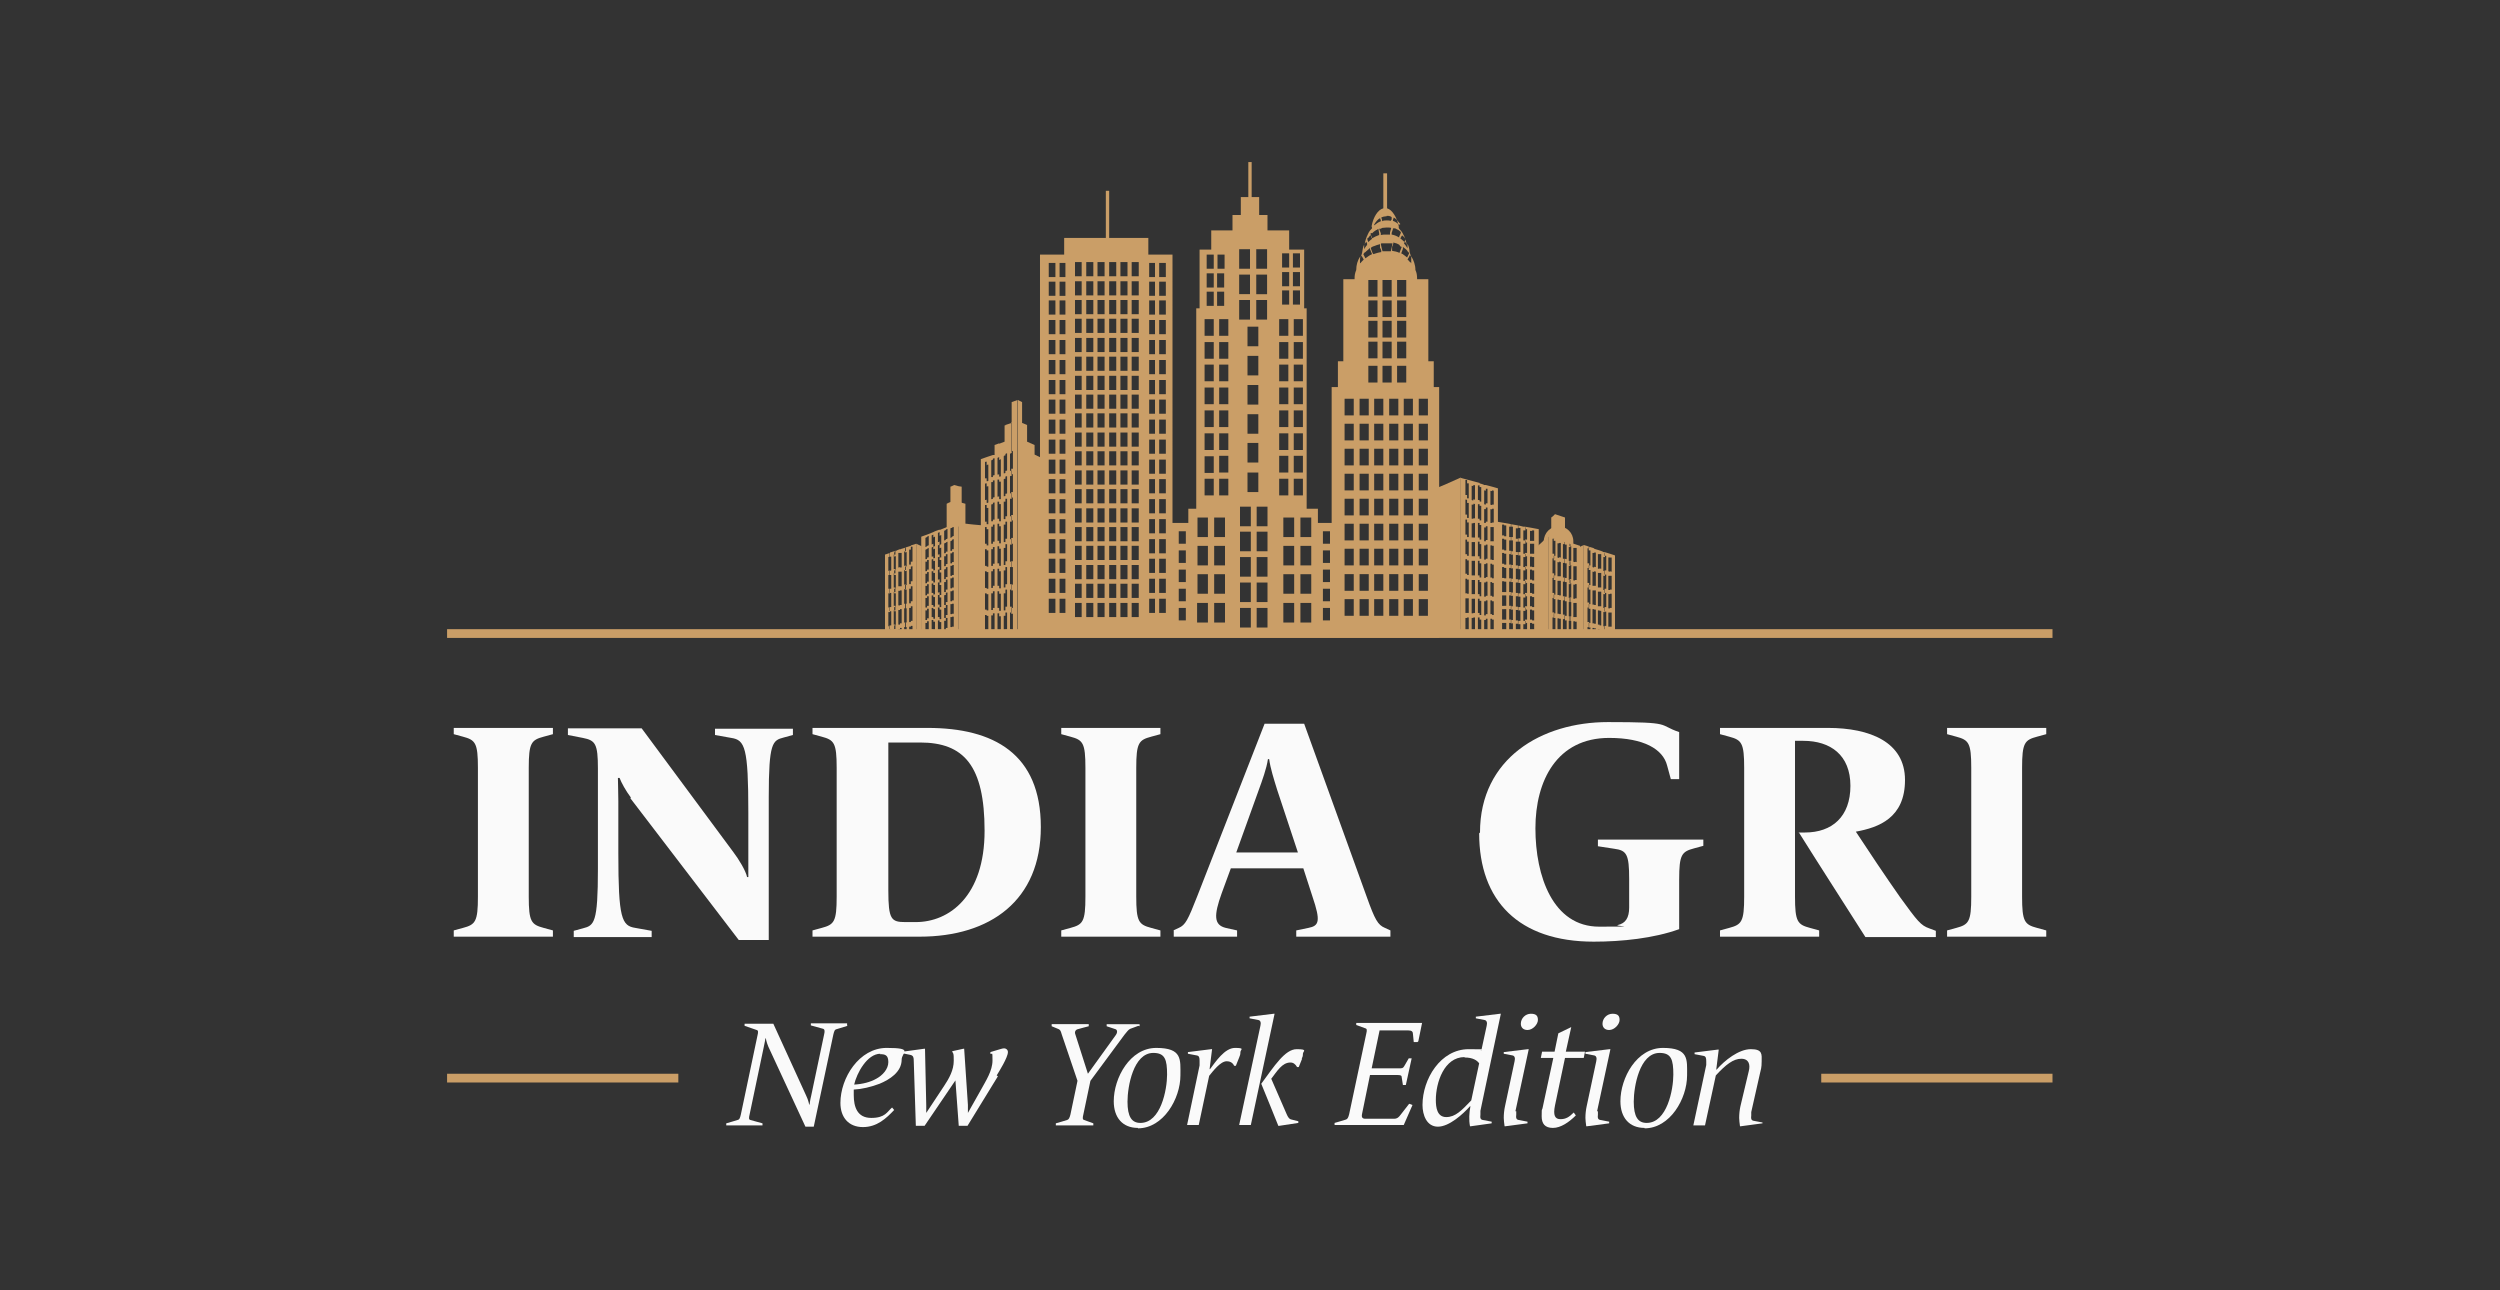 <?xml version="1.0" encoding="UTF-8"?>
<svg id="Camada_2" data-name="Camada 2" xmlns="http://www.w3.org/2000/svg" version="1.1" viewBox="0 0 600 309.7">
  <rect x="0" y="0" width="600" height="309.7" fill="#333333" stroke="none"/>
  <defs>
    <style>
      .cls-1 {
        fill-rule: evenodd;
      }

      .cls-1, .cls-2, .cls-3 {
        stroke-width: 0px;
      }

      .cls-1, .cls-3 {
        fill: #ca9e67;
      }

      .cls-2 {
        fill: #fafafa;
      }
    </style>
  </defs>
  <g>
    <path class="cls-2" d="M108.9,223.3l2.2-.6c3-.8,3.6-1.5,3.6-7.5v-30.9c0-6-.6-6.7-3.6-7.5l-2.2-.6v-1.5h23.8v1.5l-2.2.6c-3,.8-3.6,1.5-3.6,7.5v30.9c0,6,.6,6.7,3.6,7.5l2.2.6v1.5h-23.8v-1.5Z"/>
    <path class="cls-2" d="M151.4,191.4c-1.2-1.6-2.3-3.6-2.7-4.7h-.4c0,1,.1,3.6.1,5.6v12.5c0,15.6.8,17.4,4.1,17.9l3.9.7v1.5h-18.7v-1.5l2.2-.6c2.7-.7,3.6-1.2,3.6-14.3v-24c0-6-.6-6.8-3.6-7.4l-3.6-.7v-1.6h17.7l22,29.7c1.3,1.7,3,4.5,3.3,6h.3c0-1.3,0-4.6,0-6.4v-9.1c0-15.6-.8-17.4-4.1-17.9l-3.9-.7v-1.5h18.7v1.5l-2.2.6c-2.7.7-3.6,1.2-3.6,14.3v34.3h-7.2l-26-34Z"/>
    <path class="cls-2" d="M195,223.3l2.2-.6c3-.8,3.6-1.5,3.6-7.5v-30.9c0-6-.6-6.7-3.6-7.5l-2.2-.6v-1.5h27.6c15.9,0,27.2,6.2,27.2,23.8s-12.1,26.3-29.1,26.3h-25.7v-1.5ZM219.8,221.3c8,0,16.5-6.2,16.5-21.9s-5-21.2-15.5-21.2h-7.6v35.5c0,7,.7,7.6,4.1,7.6h2.6Z"/>
    <path class="cls-2" d="M254.7,223.3l2.2-.6c3-.8,3.6-1.5,3.6-7.5v-30.9c0-6-.6-6.7-3.6-7.5l-2.2-.6v-1.5h23.8v1.5l-2.2.6c-3,.8-3.6,1.5-3.6,7.5v30.9c0,6,.6,6.7,3.6,7.5l2.2.6v1.5h-23.8v-1.5Z"/>
    <path class="cls-2" d="M281.6,223.3l1.3-.6c1.6-.7,2.2-1.9,4.4-7.5l16.2-41.5h9.5l15,41.5c2,5.6,2.7,6.8,4.4,7.5l1.3.6v1.5h-22.6v-1.5l2.9-.6c2.6-.5,3-1.6,1-7.5l-2.2-6.8h-17.4l-2.2,6c-1.9,5.3-1.9,7.6,1,8.3l2.7.6v1.5h-15.2v-1.5ZM311.5,204.6l-5-15.1c-.8-2.6-1.6-5.1-1.9-7.3h-.3c-.3,2.2-1.4,5.2-2.2,7.4l-5.4,15h14.8Z"/>
    <path class="cls-2" d="M355.2,199.8c0-17.8,14.8-26.5,30.7-26.5s11.8.6,17.1,2.4v11.3h-2l-.9-3.3c-1-3.9-5.6-6.6-13.9-6.6-12.5,0-17.7,10.2-17.7,21.7s4.2,23.6,15.3,23.6,3.2-.1,4.5-.4c1.8-.4,2.7-1.7,2.7-4.2v-6.8c0-6-.6-6.9-3.6-7.3l-3.9-.6v-1.6h25.3v1.5l-2.2.6c-3,.8-3.6,1.5-3.6,7.5v11.9c-6.1,2.2-13.8,3-20.5,3-18,0-27.5-9.8-27.5-26Z"/>
    <path class="cls-2" d="M431.6,199.8h1.6c6.5,0,10.9-3.8,10.9-11.2s-4.8-10.8-11.3-10.8h-2v37.4c0,6,.6,6.7,3.6,7.5l2.2.6v1.5h-23.8v-1.5l2.2-.6c3-.8,3.6-1.5,3.6-7.5v-30.9c0-6-.6-6.7-3.6-7.5l-2.2-.6v-1.5h25.9c10.1,0,18.5,3.4,18.5,12.5s-6.3,11.4-11.8,12.4c2.4,3.7,7.5,11.3,10.6,15.7,4.2,5.8,5,6.8,7,7.5l1.6.6v1.5h-16.9c-4-6.3-11.9-18.6-15.9-25Z"/>
    <path class="cls-2" d="M467.3,223.3l2.2-.6c3-.8,3.6-1.5,3.6-7.5v-30.9c0-6-.6-6.7-3.6-7.5l-2.2-.6v-1.5h23.8v1.5l-2.2.6c-3,.8-3.6,1.5-3.6,7.5v30.9c0,6,.6,6.7,3.6,7.5l2.2.6v1.5h-23.8v-1.5Z"/>
  </g>
  <g>
    <path class="cls-2" d="M203.4,246.2l-2.6.8c-.5.1-.6.5-.8,1.3l-4.7,22.1h-2l-8.9-19.2c-.5-1.2-.6-2-.6-2h-.1s-.2,1.3-.4,2.1l-3.4,16.2c-.2.8-.2,1.2.2,1.3l2.9.8v.5h-8.7v-.5c.1,0,2.7-.8,2.7-.8.5-.1.6-.5.8-1.3l4-19c.2-.8.2-1.2-.2-1.3l-2.9-1v-.5h6.9l7.9,17.3c.5,1,.7,2.1.7,2.1h.1s.1-1,.4-2.2l3.1-14.7c.2-.8.1-1.2-.3-1.3l-2.9-.8v-.5h8.7v.5Z"/>
    <path class="cls-2" d="M211.1,260.1c-2.1.8-4.3,1.3-6.2,1.4,0,.4,0,.9,0,1.3,0,2.8.8,5.5,4.2,5.5s3.8-1.5,5-2.5l.5.6c-1.9,2-4.1,4.1-7.5,4.1s-5.4-2.3-5.4-5.8c0-6,4.5-13.2,11.1-13.2s3.6,1.1,3.6,2.8c0,3-2.9,4.8-5.3,5.8ZM211.3,252.9c-3.2,0-5.7,4.7-6.3,7.4,2-.1,3.9-.6,5.3-1.4,1.5-.8,2.9-2.3,2.9-4s-.8-1.9-2-1.9Z"/>
    <path class="cls-2" d="M239.5,258.3l-7.3,11.9h-2.1l-.8-10.9-7.4,10.9h-2.1l-.5-15.6c0-.8-.1-1.2-.7-1.4l-1.9-.4v-.4c0,0,5.1-.7,5.1-.7h.2c0,.1.3,13.6.3,13.6,0,.6,0,1.5,0,1.8h0l4.3-6.5c1.2-1.8,2.3-3.8,2.3-6s-.1-1.5-.4-2.3l2.7-.6h.2c0,.1.9,13.5.9,13.5,0,.8,0,1.7,0,1.9h0l3.1-5.5c1.2-2.2,2.8-4.6,2.8-7.1s-.1-1.3-.5-1.6v-.4s2-.6,2-.6c.4-.1.9-.3,1.3-.3s.9.3.9.9c0,1.3-2.2,4.8-2.7,5.6Z"/>
    <path class="cls-2" d="M273.2,246.2l-1.9.7c-.5.2-.8.7-1.4,1.4l-8.2,11.1-1.7,8.1c-.2.8-.2,1.2.2,1.3l2.2.8v.5h-9v-.5c.1,0,2.7-.8,2.7-.8.4-.1.6-.5.8-1.3l1.7-8.1-3.8-11.2c-.2-.7-.3-1-.7-1.2l-1.7-.7v-.5h8.9v.5c-.1,0-2.6.7-2.6.7-.5.1-.9.6-.6,1.3l3,9.4,6.7-9.3c.5-.7.3-1.3-.1-1.4l-2.1-.7v-.5h7.9v.5Z"/>
    <path class="cls-2" d="M273.1,270.7c-3.7,0-5.8-2.5-5.8-6.4,0-5.6,3.9-12.8,10.2-12.8s5.8,2.8,5.8,6.6c0,5.6-4.1,12.7-10.2,12.7ZM276.8,252.7c-4.8,0-6.2,8.1-6.2,11.7s1,5.1,3.1,5.1c4.9,0,6.4-8,6.4-11.6s-.5-5.2-3.3-5.2Z"/>
    <path class="cls-2" d="M297.4,253.8l-.8,2h-.4c-.4-.9-1.2-1.1-1.8-1.1-1.5,0-3.3,2.4-4.2,3.5l-2.5,11.8h-2.8l3-14.3v-1.1c0-.8-.1-1.2-.7-1.3l-2.1-.4v-.4c0,0,5.6-.7,5.6-.7h.2c0,.1-.6,4.8-.6,4.8h.1c1.3-1.7,3.5-5.1,6-5.1s1.3.4,1.3,1-.1.8-.3,1.3Z"/>
    <path class="cls-2" d="M300.2,270h-2.8l5.1-23.8c.2-.8,0-1.3-.5-1.4l-2.1-.4v-.4c0,0,5.8-.7,5.8-.7h.2c0,.1-5.7,26.7-5.7,26.7ZM312.5,254.1l-.8,2h-.4c-.4-.7-.9-1.1-1.6-1.1-2,0-3.2,2.1-4.6,3.9l3.7,8.5c.3.7.6,1.2,1.2,1.3l1.6.4v.4c0,0-4.6.7-4.6.7h-.2c0-.1-4.1-10.1-4.1-10.1,3.1-4.2,5.7-8.3,8.5-8.3s1.5.5,1.5,1.1-.1.8-.3,1.2Z"/>
    <path class="cls-2" d="M340.2,250.1h-.9l-.2-2c0-.5-.3-.8-1.1-.8h-6.9l-1.9,9.1h6.5c.8,0,1,0,1.3-.5l1.1-1.9h.7l-1.4,6.4h-.7l-.3-1.9c0-.4-.3-.5-1.1-.5h-6.5l-1.9,9.3c-.2.9.1,1.2.8,1.2h6.9c.8,0,1.2-.5,1.5-.9l2.1-2.7.8.3-2.1,4.8h-16.6v-.5c.1,0,2.7-.8,2.7-.8.4-.1.6-.5.8-1.3l4.1-19.3c.2-.8.2-1.2-.2-1.3l-2.2-.8v-.5h15.8l-.9,4.4Z"/>
    <path class="cls-2" d="M355.3,266.7v.8c-.1.8,0,1.2.6,1.3l2.1.4v.4c0,0-5,.7-5,.7h-.2c-.3-1.5-.2-3.2.1-4.8h-.1c-1.7,1.9-5,4.9-7.7,4.9s-3.7-2.8-3.7-5.2c0-6.2,4.3-13.4,11.1-13.4s2.1.2,3,.4l1.3-6c.2-.8,0-1.3-.5-1.4l-2.1-.4v-.4c0,0,5.8-.7,5.8-.7h.2c0,.1-4.9,23.3-4.9,23.3ZM351.5,253.7c-4.9,0-6.9,6.1-6.9,10.3,0,1.8.3,4.1,2.5,4.1s3.7-1.6,6-4l1.9-8.9c-.5-.7-1.5-1.4-3.5-1.4Z"/>
    <path class="cls-2" d="M363.9,266.7v.8c-.1.8,0,1.2.6,1.3l2.1.4v.4c0,0-5.3.7-5.3.7h-.2c-.1-.8-.2-1.4-.2-2,0-.9.1-1.9.3-2.8l2.3-10.8c.2-.8,0-1.3-.5-1.4l-2.1-.4v-.4c0,0,5.8-.7,5.8-.7h.2c0,.1-3.2,14.9-3.2,14.9ZM366.6,247.2c-1,0-1.6-.6-1.6-1.5,0-1.3,1.1-2.4,2.4-2.4s1.7.5,1.7,1.5-1.2,2.4-2.5,2.4Z"/>
    <path class="cls-2" d="M380.2,253.9h-4.6l-2.4,11.4c-.5,2.4,0,3.3,1.3,3.3s2.1-.5,3.2-1.6l.5.7c-1.6,1.6-3.6,3-5.5,3s-2.7-1-2.7-2.8,0-1.3.2-1.9l2.6-12.1h-3l.3-1.5h3l.9-4.4,3.1-1.5-1.3,5.9h4.6l-.3,1.5Z"/>
    <path class="cls-2" d="M383.5,266.7v.8c-.1.8,0,1.2.6,1.3l2.1.4v.4c0,0-5.3.7-5.3.7h-.2c-.1-.8-.2-1.4-.2-2,0-.9.1-1.9.3-2.8l2.3-10.8c.2-.8,0-1.3-.5-1.4l-2.1-.4v-.4c0,0,5.8-.7,5.8-.7h.2c0,.1-3.2,14.9-3.2,14.9ZM386.2,247.2c-1,0-1.6-.6-1.6-1.5,0-1.3,1.1-2.4,2.4-2.4s1.7.5,1.7,1.5-1.2,2.4-2.5,2.4Z"/>
    <path class="cls-2" d="M394.7,270.7c-3.7,0-5.8-2.5-5.8-6.4,0-5.6,3.9-12.8,10.2-12.8s5.8,2.8,5.8,6.6c0,5.6-4.1,12.7-10.2,12.7ZM398.3,252.7c-4.8,0-6.2,8.1-6.2,11.7s1,5.1,3.1,5.1c4.9,0,6.4-8,6.4-11.6s-.5-5.2-3.3-5.2Z"/>
    <path class="cls-2" d="M423,269.6l-5.2.7h-.2c-.1-.8-.2-1.4-.2-2,0-.9.1-1.9.3-2.8l2-8.4c.4-1.5.1-3-1.8-3s-3.7,1.4-6.1,4l-2.6,12h-2.8l3.1-14.5v-.9c0-.8-.1-1.2-.7-1.3l-2.1-.4v-.4c0,0,5.6-.7,5.6-.7h.2c0,.1-.6,4.8-.6,4.8h.1c1.9-2.2,5.3-4.9,8.2-4.9s2.6,1.3,2.6,2.9-.2,2-.4,2.9l-2.1,9.3v.8c-.1.8,0,1.2.6,1.3l2.1.4v.4Z"/>
  </g>
  <g>
    <rect class="cls-3" x="107.3" y="257.7" width="55.5" height="2.1"/>
    <rect class="cls-3" x="437.1" y="257.7" width="55.5" height="2.1"/>
  </g>
  <g>
    <rect class="cls-3" x="107.3" y="151" width="385.3" height="2.1"/>
    <g>
      <g>
        <polygon class="cls-1" points="250.6 110.2 248.3 109.1 248.3 106.8 246.5 106 246.5 102 245.3 101.5 245.3 96.5 244.3 96 244.3 101 244.3 103.3 244.3 104.9 244.3 107.1 244.3 133.3 244.3 152.2 250.6 152.2 250.6 110.2"/>
        <path class="cls-1" d="M242.8,101.5h0v-5l1.4-.5v56.2h-1.5v-.8h.4v-4.1c-.1,0-.3,0-.4,0v-1.4h.4v-4.2c-.1,0-.3,0-.4,0v-1.4h.4v-4.2c-.1,0-.3,0-.4,0v-1.4h.4v-4.2c-.1,0-.3,0-.4,0v-1.4h.4v-4.2h-.4c0,0,0-1.3,0-1.3h.4v-4.2c-.1,0-.3,0-.4.1v-1.4h.4v-4.3c-.1,0-.3,0-.4.1v-1.4h.4v-4.3l-.4.2v-7.2h0ZM241.3,102l1.5-.5v7.2l-.4.2v4.1h.4c0-.1,0,1.2,0,1.2-.1,0-.3,0-.4.1v4.1h.4c0-.1,0,1.3,0,1.3h-.4v4.2h.4c0,0,0,1.3,0,1.3h-.4v4.2h.4c0,0,0,1.3,0,1.3-.1,0-.3,0-.4,0v4.1h.4c0,0,0,1.3,0,1.3-.1,0-.3,0-.4,0v4.1h.4s0,1.3,0,1.3c-.1,0-.3,0-.4,0v4.1h.4s0,1.4,0,1.4c-.1,0-.3,0-.4,0v4.1h.4v.8h-1.5v-.8h.4v-4.1c-.1,0-.3,0-.4,0v-1.4h.4v-4.1h-.4s0-1.3,0-1.3c.1,0,.3,0,.4,0v-4.1c-.1,0-.3,0-.4,0v-1.4h.4v-4.1h-.4c0,0,0-1.3,0-1.3.1,0,.3,0,.4,0v-4.1h-.4c0,0,0-1.3,0-1.3h.4v-4.2h-.4c0,.1,0-1.2,0-1.2.1,0,.3,0,.4-.1v-4.1c-.1,0-.3,0-.4.1v-1.4c.1,0,.3,0,.4-.1v-4.1c-.1,0-.3,0-.4.2v-7.2h0ZM239.8,106.5l1.3-.5v-3.9h.2c0,0,0,7.2,0,7.2-.1,0-.3,0-.4.2v4.1c.1,0,.3,0,.4-.1v1.4c-.1,0-.3,0-.4.1v4.1c.1,0,.3,0,.4-.1v1.4h-.4v4.2h.4c0,0,0,1.3,0,1.3h-.4v4.2c.1,0,.3,0,.4,0v1.4h-.4v4.1h.4c0,0,0,1.3,0,1.3-.1,0-.3,0-.4,0v4.1c.1,0,.3,0,.4,0v1.4h-.4v4.1h.4s0,1.3,0,1.3c-.1,0-.3,0-.4,0v4.1h.4v.8h-1.5v-.8h.4v-4h-.4v-1.3c.1,0,.3,0,.4,0v-4.1h-.4s0-1.3,0-1.3c.1,0,.3,0,.4,0v-4.1h-.4c0,0,0-1.3,0-1.3h.4v-4.1h-.4c0,0,0-1.3,0-1.3h.4v-4.1h-.4c0,0,0-1.2,0-1.2.1,0,.3,0,.4,0v-4.1h-.4c0,.1,0-1.2,0-1.2h.4v-4.2h-.4c0,.1,0-1.2,0-1.2.1,0,.3,0,.4-.1v-4.1l-.4.2v-3.3h0ZM238.3,109.2h.4v-2.4l1.1-.4v3.3l-.4.2v4c.1,0,.3,0,.4-.1v1.3h-.4v4.1c.1,0,.3,0,.4-.1v1.3h-.4v4.1h.4c0,0,0,1.2,0,1.2h-.4v4.1c.1,0,.3,0,.4,0v1.3h-.4v4.1c.1,0,.3,0,.4,0v1.3h-.4v4.1c.1,0,.3,0,.4,0v1.3h-.4v4c.1,0,.3,0,.4,0v1.3h-.4v4h.4v.8h-1.5v-.8h.4v-4h-.4v-1.3h.4v-4h-.4s0-1.3,0-1.3h.4v-4h-.4c0,0,0-1.3,0-1.3.1,0,.3,0,.4,0v-4c-.1,0-.3,0-.4,0v-1.3h.4v-4.1h-.4c0,0,0-1.2,0-1.2h.4v-4.1c-.1,0-.3,0-.4.1v-1.3c.1,0,.3,0,.4-.1v-4h-.4c0,.1,0-1.2,0-1.2.1,0,.3,0,.4-.1v-4c-.1,0-.3,0-.4.1v-1.1h0ZM236.8,109.7l1.5-.5v1.1l-.4.2v4h.4c0-.1,0,1.2,0,1.2h-.4v4.1c.1,0,.3,0,.4-.1v1.3c-.1,0-.3,0-.4.1v4c.1,0,.3,0,.4,0v1.3h-.4v4.1c.1,0,.3,0,.4,0v1.3c-.1,0-.3,0-.4,0v4c.1,0,.3,0,.4,0v1.3h-.4v4c.1,0,.3,0,.4,0v1.3c-.1,0-.3,0-.4,0v4h.4s0,1.3,0,1.3h-.4v4h.4v.8h-1.5v-.8h.4v-3.9c-.1,0-.3,0-.4,0v-1.3c.1,0,.3,0,.4,0v-3.9c-.1,0-.3,0-.4,0v-1.3h.4v-4h-.4c0,0,0-1.3,0-1.3.1,0,.3,0,.4,0v-3.9h-.4c0,0,0-1.2,0-1.2.1,0,.3,0,.4,0v-3.9h-.4c0,0,0-1.2,0-1.2.1,0,.3,0,.4,0v-3.9h-.4c0,.1,0-1.2,0-1.2.1,0,.3,0,.4-.1v-3.9c-.1,0-.3,0-.4.1v-1.3c.1,0,.3,0,.4-.1v-3.9c-.1,0-.3,0-.4.2v-1.1h0ZM235.4,110.2l1.4-.5v1.1c-.1,0-.3,0-.4.1v3.9h.4c0-.1,0,1.2,0,1.2-.1,0-.3,0-.4.1v3.9c.1,0,.3,0,.4-.1v1.3h-.4v4c.1,0,.3,0,.4,0v1.3h-.4v4c.1,0,.3,0,.4,0v1.3h-.4v4c.1,0,.3,0,.4,0v1.3h-.4v4c.1,0,.3,0,.4,0v1.3h-.4v3.9c.1,0,.3,0,.4,0v1.3c-.1,0-.3,0-.4,0v3.9h.4v.8h-1.4v-42h0Z"/>
        <polygon class="cls-1" points="221.2 131.1 219.9 130.5 219.9 152.2 221.2 152.2 221.2 131.1"/>
        <path class="cls-1" d="M218.6,130.9l1.3-.4v21.7h-.9v-2c-.1,0-.2,0-.4,0v-1.2h.4v-3.5c-.1,0-.2,0-.4,0v-1.2h.4v-3.6c-.1,0-.2,0-.4,0v-1.2h.4v-3.6c-.1,0-.2,0-.4.1v-1.2h.4v-3.6h-.4c0,.1,0-.8,0-.8h0ZM217.3,131.4l1.3-.4v.9h-.4v3.6h.4c0-.1,0,1.1,0,1.1h-.4v3.6h.4c0,0,0,1.1,0,1.1h-.4v3.5h.4c0,0,0,1.1,0,1.1-.1,0-.2,0-.4,0v3.4h.4c0,0,0,1.1,0,1.1h-.4v1.9h-.6v-1.8h-.4c0,0,0-1.1,0-1.1.1,0,.2,0,.4,0v-3.4c-.1,0-.2,0-.4,0v-1.1c.1,0,.2,0,.4,0v-3.4h-.4c0,0,0-1.1,0-1.1.1,0,.2,0,.4,0v-3.4c-.1,0-.2,0-.4.1v-1.1c.1,0,.2,0,.4-.1v-3.4c-.1,0-.2,0-.4.1v-.9h0ZM216.1,131.8l1.3-.4v.9c-.1,0-.2,0-.4.1v3.4c.1,0,.2,0,.4-.1v1.1c-.1,0-.2,0-.4.1v3.4c.1,0,.2,0,.4,0v1.1h-.4v3.5c.1,0,.2,0,.4,0v1.1c-.1,0-.2,0-.4,0v3.4c.1,0,.2,0,.4,0v1.1h-.4v1.7h-.6v-1.5h-.4c0,0,0-1.1,0-1.1.1,0,.2,0,.4,0v-3.4h-.4c0,0,0-1,0-1h.4v-3.5h-.4c0,0,0-1,0-1h.4v-3.5h-.4c0,.1,0-1,0-1h.4v-3.5h-.4c0,.1,0-.8,0-.8h0ZM214.8,132.2h.3c0-.1.9-.4.9-.4v.9h-.4v3.5c.1,0,.2,0,.4-.1v1.1h-.4v3.5c.1,0,.2,0,.4,0v1.1h-.4v3.5c.1,0,.2,0,.4,0v1.1h-.4v3.5c.1,0,.2,0,.4,0v1.1h-.4v1.5h-.6v-1.3c-.1,0-.2,0-.4,0v-1.1h.4v-3.4h-.4c0,0,0-1,0-1,.1,0,.2,0,.4,0v-3.3c-.1,0-.2,0-.4,0v-1.1c.1,0,.2,0,.4,0v-3.3c-.1,0-.2,0-.4,0v-1.1c.1,0,.2,0,.4-.1v-3.3c-.1,0-.2,0-.4.1v-.9h0ZM213.6,132.6l1.3-.4v.9h-.4v3.5h.4c0-.1,0,1,0,1h-.4v3.4c.1,0,.2,0,.4,0v1.1c-.1,0-.2,0-.4,0v3.3c.1,0,.2,0,.4,0v1.1h-.4v3.4c.1,0,.2,0,.4,0v1.1c-.1,0-.2,0-.4,0v1.2h-.6v-1.1h-.4c0,0,0-1,0-1h.4v-3.4h-.4c0,0,0-1,0-1h.4v-3.4h-.4c0,0,0-1,0-1,.1,0,.2,0,.4,0v-3.3h-.4c0,.1,0-1,0-1,.1,0,.2,0,.4-.1v-3.3h-.4c0,.1,0-.8,0-.8h0ZM212.4,133.1l1.2-.4v.9c-.1,0-.2,0-.4.1v3.3c.1,0,.2,0,.4-.1v1.1c-.1,0-.2,0-.4,0v3.3c.1,0,.2,0,.4,0v1.1h-.4v3.4c.1,0,.2,0,.4,0v1.1h-.4v3.4c.1,0,.2,0,.4,0v1.1h-.4v1.1h-.8v-19.1h0Z"/>
        <polygon class="cls-1" points="236 126.1 233.7 125.9 230 125.5 230 140 230 151.5 236 151.4 236 126.1"/>
        <path class="cls-1" d="M228.5,126.1l1.5-.6v26l-1.5.3v-1.4h.4v-2.4h-.4c0,0,0-.7,0-.7h.4v-2.4c-.1,0-.3,0-.4,0v-.8h.4v-2.4c-.1,0-.3,0-.4.1v-.8h.4v-2.4h-.4c0,.1,0-.6,0-.6h.4v-2.4c-.1,0-.3,0-.4.1v-.8h.4v-2.4c-.1,0-.3,0-.4.1v-.8h.4v-2.4c-.1,0-.3,0-.4.2v-.8l.4-.2v-2.3l-.4.2v-.6h0ZM227,126.6l1.5-.6v.6l-.4.2v2.3l.4-.2v.8l-.4.2v2.3h.4c0-.1,0,.6,0,.6h-.4v2.4h.4c0-.1,0,.6,0,.6h-.4v2.4h.4c0-.1,0,.6,0,.6h-.4v2.4h.4c0-.1,0,.7,0,.7h-.4v2.4h.4c0,0,0,.7,0,.7h-.4v2.4h.4c0,0,0,.7,0,.7h-.4v2.4h.4c0,0,0,1.3,0,1.3l-1.5-.7v-.4h.4v-2.4h-.4c0,0,0-.7,0-.7h.4v-2.4h-.4c0,0,0-.7,0-.7.1,0,.3,0,.4,0v-2.3c-.1,0-.3,0-.4.1v-.8h.4v-2.4h-.4c0,.1,0-.6,0-.6h.4v-2.4c-.1,0-.3,0-.4.1v-.8c.1,0,.3,0,.4-.1v-2.3h-.4c0,.1,0-.6,0-.6h.4v-2.4l-.4.2v-.8c.1,0,.3,0,.4-.2v-2.3l-.4.2v-.6h0ZM225.5,127.2l1.5-.6v.6l-.4.2v2.3c.1,0,.3,0,.4-.2v.8c-.1,0-.3,0-.4.2v2.3c.1,0,.3,0,.4-.1v.8h-.4v2.4c.1,0,.3,0,.4-.1v.8c-.1,0-.3,0-.4.1v2.3c.1,0,.3,0,.4-.1v.8h-.4v2.4h.4c0-.1,0,.7,0,.7-.1,0-.3,0-.4.1v2.3h.4c0,0,0,.7,0,.7h-.4v2.4h.4c0,0,0,.7,0,.7-.1,0-.3,0-.4,0v2.3h.4c0,0,0,.4,0,.4l-1.5.3v-.4h.4v-2.3h-.4c0,0,0-.7,0-.7h.4v-2.3h-.4c0,0,0-.6,0-.6h.4v-2.3h-.4c0,.1,0-.6,0-.6h.4v-2.4h-.4c0,.1,0-.6,0-.6h.4v-2.4h-.4c0,.1,0-.6,0-.6h.4v-2.4h-.4c0,.1,0-.6,0-.6h.4v-2.4l-.4.2v-.8l.4-.2v-2.2l-.4.2v-.6h0ZM224,127.7l.4-.2,1.1-.4v.6l-.4.2v2.2c.1,0,.3,0,.4-.2v.8l-.4.2v2.2c.1,0,.3,0,.4-.1v.7h-.4v2.4c.1,0,.3,0,.4-.1v.7h-.4v2.4c.1,0,.3,0,.4-.1v.8h-.4v2.4c.1,0,.3,0,.4-.1v.7h-.4v2.3c.1,0,.3,0,.4,0v.7h-.4v2.3c.1,0,.3,0,.4,0v.8h-.4v2.3h.4c0,0,0,.4,0,.4l-1.5.3v-.4h.4v-2.3h-.4c0,0,0-.7,0-.7h.4v-2.3h-.4c0,0,0-.6,0-.6h.4v-2.3h-.4c0,.1,0-.6,0-.6.1,0,.3,0,.4-.1v-2.2h-.4c0,.1,0-.6,0-.6h.4v-2.3h-.4c0,.1,0-.6,0-.6.1,0,.3,0,.4-.1v-2.2c-.1,0-.3,0-.4.1v-.7c.1,0,.3,0,.4-.1v-2.2c-.1,0-.3,0-.4.2v-.7c.1,0,.3,0,.4-.2v-2.2c-.1,0-.3.1-.4.2v-.6h0ZM222.5,128.3l1.5-.6v.6l-.4.2v2.2l.4-.2v.7l-.4.2v2.2c.1,0,.3,0,.4-.1v.7c-.1,0-.3,0-.4.1v2.2h.4c0-.1,0,.6,0,.6h-.4v2.3c.1,0,.3,0,.4-.1v.7c-.1,0-.3,0-.4.1v2.2h.4c0-.1,0,.6,0,.6h-.4v2.3c.1,0,.3,0,.4,0v.7c-.1,0-.3,0-.4,0v2.2h.4c0,0,0,.7,0,.7h-.4v2.3h.4c0,0,0,.4,0,.4l-1.5.3v-.4h.4v-2.3c-.1,0-.3,0-.4,0v-.7h.4v-2.3c-.1,0-.3,0-.4,0v-.7h.4v-2.3h-.4c0,.1,0-.6,0-.6h.4v-2.3h-.4c0,.1,0-.6,0-.6h.4v-2.3h-.4c0,.1,0-.6,0-.6h.4v-2.3h-.4c0,.1,0-.6,0-.6.1,0,.3,0,.4-.1v-2.2l-.4.2v-.7c.1,0,.3,0,.4-.2v-2.2l-.4.2v-.6h0ZM221.1,128.8l1.4-.5v.6c-.1,0-.3.1-.4.2v2.2l.4-.2v.7c-.1,0-.3,0-.4.2v2.2c.1,0,.3,0,.4-.1v.7h-.4v2.3c.1,0,.3,0,.4-.1v.7h-.4v2.3c.1,0,.3,0,.4-.1v.7h-.4v2.3c.1,0,.3,0,.4-.1v.7h-.4v2.3c.1,0,.3,0,.4,0v.7h-.4v2.3c.1,0,.3,0,.4,0v.7c-.1,0-.3,0-.4,0v2.2h.4c0,0,0,.4,0,.4l-1.4.3v-23.4h0Z"/>
        <polygon class="cls-1" points="227.2 120.9 227.8 120.6 228.8 120.3 230.6 120.6 231.7 120.9 231.7 126.2 228.8 126.5 227.2 127 227.2 120.9"/>
        <polygon class="cls-1" points="228.1 116.8 228.4 116.7 229 116.4 230.1 116.7 230.8 116.8 230.8 121.2 229.1 121.4 228.1 121.7 228.1 116.8"/>
      </g>
      <g>
        <polygon class="cls-1" points="344.6 117.2 346.8 116.3 350.6 114.6 350.6 136.6 350.6 152.5 344.6 152.5 344.6 117.2"/>
        <path class="cls-1" d="M359.5,117.2l-1.4-.4v.9c.1,0,.3,0,.4.1v3.3h-.4c0-.1,0,1,0,1,.1,0,.3,0,.4,0v3.3c-.1,0-.3,0-.4,0v1.1h.4v3.4c-.1,0-.3,0-.4,0v1.1h.4v3.4c-.1,0-.3,0-.4,0v1.1h.4v3.3c-.1,0-.3,0-.4,0v1.1h.4v3.3c-.1,0-.3,0-.4,0v1.1c.1,0,.3,0,.4,0v3.3c-.1,0-.3,0-.4,0v1.1c.1,0,.3,0,.4,0v3.3h-.4v.7h1.4v-35.2h0ZM358.1,116.8l-1.5-.4v.9h.4v3.5h-.4c0-.1,0,1,0,1h.4v3.4c-.1,0-.3,0-.4,0v1.1c.1,0,.3,0,.4,0v3.3c-.1,0-.3,0-.4,0v1.1h.4v3.4c-.1,0-.3,0-.4,0v1.1c.1,0,.3,0,.4,0v3.3h-.4c0,0,0,1.1,0,1.1h.4v3.4c-.1,0-.3,0-.4,0v1.1c.1,0,.3,0,.4,0v3.3h-.4s0,1.1,0,1.1h.4v3.3h-.4v.7h1.5v-.7h-.4v-3.3c.1,0,.3,0,.4,0v-1.1h-.4v-3.3c.1,0,.3,0,.4,0v-1.1h-.4v-3.3h.4s0-1.1,0-1.1c-.1,0-.3,0-.4,0v-3.3h.4c0,0,0-1,0-1h-.4v-3.4h.4c0,0,0-1,0-1h-.4v-3.4h.4c0,0,0-1,0-1-.1,0-.3,0-.4,0v-3.3c.1,0,.3,0,.4.1v-1.1c-.1,0-.3,0-.4-.1v-3.3c.1,0,.3,0,.4.1v-.9h0ZM356.6,116.4h-.4c0-.1-1.1-.4-1.1-.4v.9h.4v3.5c-.1,0-.3,0-.4-.1v1.1h.4v3.5c-.1,0-.3,0-.4,0v1.1h.4v3.5c-.1,0-.3,0-.4,0v1.1h.4v3.5c-.1,0-.3,0-.4,0v1.1h.4v3.4c-.1,0-.3,0-.4,0v1.1h.4v3.4c-.1,0-.3,0-.4,0v1.1h.4v3.4c-.1,0-.3,0-.4,0v1.1h.4v3.4h-.4v.7h1.5v-.7h-.4v-3.3h.4v-1.1h-.4v-3.4c.1,0,.3,0,.4,0v-1.1h-.4v-3.4h.4s0-1.1,0-1.1c-.1,0-.3,0-.4,0v-3.3c.1,0,.3,0,.4,0v-1.1h-.4v-3.4h.4c0,0,0-1,0-1-.1,0-.3,0-.4,0v-3.3c.1,0,.3,0,.4,0v-1.1c-.1,0-.3,0-.4,0v-3.3c.1,0,.3,0,.4,0v-1.1c-.1,0-.3,0-.4-.1v-3.3c.1,0,.3,0,.4.1v-.9h0ZM355.1,115.9l-1.5-.4v.9c.1,0,.3,0,.4.1v3.4c-.1,0-.3,0-.4-.1v1.1c.1,0,.3,0,.4.1v3.4c-.1,0-.3,0-.4,0v1.1h.4v3.5c-.1,0-.3,0-.4,0v1.1c.1,0,.3,0,.4,0v3.4c-.1,0-.3,0-.4,0v1.1h.4v3.5h-.4c0,0,0,1.1,0,1.1.1,0,.3,0,.4,0v3.4c-.1,0-.3,0-.4,0v1.1h.4v3.4h-.4s0,1.1,0,1.1c.1,0,.3,0,.4,0v3.4h-.4v.7h1.5v-.7h-.4v-3.4h.4v-1.1h-.4v-3.4h.4s0-1.1,0-1.1c-.1,0-.3,0-.4,0v-3.4h.4s0-1.1,0-1.1h-.4v-3.5h.4c0,0,0-1.1,0-1.1h-.4v-3.5h.4c0,0,0-1,0-1h-.4v-3.5h.4c0,0,0-1,0-1h-.4v-3.5h.4c0,.1,0-1,0-1h-.4v-3.5h.4c0,.1,0-.8,0-.8h0ZM353.6,115.5l-1.5-.4v.9h.4v3.6h-.4c0-.1,0,1.1,0,1.1h.4v3.6h-.4c0,0,0,1.1,0,1.1h.4v3.5h-.4c0,0,0,1.1,0,1.1.1,0,.3,0,.4,0v3.4h-.4c0,0,0,1.1,0,1.1h.4v3.5h-.4c0,0,0,1.1,0,1.1.1,0,.3,0,.4,0v3.4h-.4s0,1.1,0,1.1h.4v3.5h-.4s0,1.1,0,1.1h.4v3.5h-.4v.7h1.5v-.7h-.4v-3.4c.1,0,.3,0,.4,0v-1.1h-.4v-3.5h.4s0-1.1,0-1.1c-.1,0-.3,0-.4,0v-3.4c.1,0,.3,0,.4,0v-1.1h-.4v-3.5h.4c0,0,0-1.1,0-1.1-.1,0-.3,0-.4,0v-3.4c.1,0,.3,0,.4,0v-1.1c-.1,0-.3,0-.4,0v-3.4h.4c0,0,0-1.1,0-1.1-.1,0-.3,0-.4,0v-3.4c.1,0,.3,0,.4.1v-1.1c-.1,0-.3,0-.4-.1v-3.4c.1,0,.3,0,.4.1v-.9h0ZM352.1,115.1l-1.5-.4v37.8h1.5v-.7h-.4v-3.5c.1,0,.3,0,.4,0v-1.2h-.4v-3.5c.1,0,.3,0,.4,0v-1.2h-.4v-3.5c.1,0,.3,0,.4,0v-1.2h-.4v-3.5c.1,0,.3,0,.4,0v-1.2h-.4v-3.5c.1,0,.3,0,.4,0v-1.2h-.4v-3.6c.1,0,.3,0,.4,0v-1.2h-.4v-3.6c.1,0,.3,0,.4.1v-1.2h-.4v-3.6h.4c0,.1,0-.8,0-.8h0Z"/>
        <path class="cls-1" d="M369.3,127l-1.6-.3v.6h.5v2.5h-.5c0,0,0,.7,0,.7.2,0,.3,0,.5,0v2.4c-.2,0-.3,0-.5,0v.8h.5v2.4c-.2,0-.3,0-.5,0v.8h.5v2.4c-.2,0-.3,0-.5,0v.8h.5v2.4c-.2,0-.3,0-.5,0v.8h.5v2.4c-.2,0-.3,0-.5,0v.8h.5v2.4h-.5v.8h.5v2.4h-.5v.5h1.6v-25.5h0ZM367.7,126.7l-1.7-.3v.6h.5v2.5h-.5c0,0,0,.7,0,.7h.5v2.5c-.2,0-.3,0-.5,0v.8c.2,0,.3,0,.5,0v2.4h-.5c0,0,0,.7,0,.7h.5v2.5c-.2,0-.3,0-.5,0v.8c.2,0,.3,0,.5,0v2.4h-.5s0,.8,0,.8h.5v2.4c-.2,0-.3,0-.5,0v.8c.2,0,.3,0,.5,0v2.4h-.5v.8h.5v2.4h-.5v.5h1.7v-.5h-.5v-2.4h.5v-.8h-.5v-2.4c.2,0,.3,0,.5,0v-.8h-.5v-2.4h.5s0-.8,0-.8h-.5v-2.4h.5s0-.8,0-.8h-.5v-2.4h.5c0,0,0-.7,0-.7h-.5v-2.4h.5c0,0,0-.7,0-.7-.2,0-.3,0-.5,0v-2.4h.5c0,0,0-.7,0-.7-.2,0-.3,0-.5,0v-2.4h.5c0,0,0-.6,0-.6h0ZM366,126.4h-.4c0,0-1.2-.3-1.2-.3v.6h.5v2.5c-.2,0-.3,0-.5,0v.8h.5v2.5c-.2,0-.3,0-.5,0v.8h.5v2.5c-.2,0-.3,0-.5,0v.8h.5v2.5c-.2,0-.3,0-.5,0v.8h.5v2.5c-.2,0-.3,0-.5,0v.8h.5v2.5c-.2,0-.3,0-.5,0v.8h.5v2.5h-.5v.8h.5v2.4h-.5v.5h1.7v-.5h-.5v-2.4h.5v-.8h-.5v-2.4h.5s0-.8,0-.8h-.5v-2.4h.5s0-.8,0-.8c-.2,0-.3,0-.5,0v-2.4c.2,0,.3,0,.5,0v-.8h-.5v-2.5h.5c0,0,0-.8,0-.8-.2,0-.3,0-.5,0v-2.4c.2,0,.3,0,.5,0v-.8c-.2,0-.3,0-.5,0v-2.4c.2,0,.3,0,.5,0v-.8c-.2,0-.3,0-.5,0v-2.4c.2,0,.3,0,.5,0v-.6h0ZM364.3,126.1l-1.7-.3v.6c.2,0,.3,0,.5,0v2.5c-.2,0-.3,0-.5,0v.8h.5v2.6c-.2,0-.3,0-.5,0v.8h.5v2.5c-.2,0-.3,0-.5,0v.8c.2,0,.3,0,.5,0v2.5c-.2,0-.3,0-.5,0v.8h.5v2.5h-.5s0,.8,0,.8c.2,0,.3,0,.5,0v2.5c-.2,0-.3,0-.5,0v.8h.5v2.5h-.5v.8h.5v2.5h-.5v.5h1.7v-.5h-.5v-2.4h.5v-.8h-.5v-2.5h.5s0-.8,0-.8h-.5v-2.5h.5s0-.8,0-.8h-.5v-2.5h.5s0-.8,0-.8h-.5v-2.5h.5c0,0,0-.8,0-.8h-.5v-2.5h.5c0,0,0-.7,0-.7h-.5v-2.5h.5c0,0,0-.7,0-.7h-.5v-2.5h.5c0,0,0-.5,0-.5h0ZM362.7,125.8l-1.7-.3v.6h.5v2.6h-.5c0,0,0,.8,0,.8h.5v2.6h-.5c0,0,0,.8,0,.8h.5v2.6h-.5c0,0,0,.8,0,.8h.5v2.5h-.5c0,0,0,.8,0,.8h.5v2.5h-.5s0,.8,0,.8h.5v2.5h-.5s0,.8,0,.8h.5v2.5h-.5v.8h.5v2.5h-.5v.5h1.7v-.5h-.5v-2.5h.5v-.8h-.5v-2.5h.5s0-.8,0-.8c-.2,0-.3,0-.5,0v-2.5c.2,0,.3,0,.5,0v-.8h-.5v-2.5h.5s0-.8,0-.8c-.2,0-.3,0-.5,0v-2.5c.2,0,.3,0,.5,0v-.8c-.2,0-.3,0-.5,0v-2.5h.5c0,0,0-.8,0-.8-.2,0-.3,0-.5,0v-2.5c.2,0,.3,0,.5,0v-.8c-.2,0-.3,0-.5,0v-2.5c.2,0,.3,0,.5,0v-.6h0ZM361,125.5l-1.7-.3v27.3h1.7v-.5h-.5v-2.5h.5v-.8h-.5v-2.5c.2,0,.3,0,.5,0v-.8h-.5v-2.5c.2,0,.3,0,.5,0v-.8h-.5v-2.6c.2,0,.3,0,.5,0v-.8h-.5v-2.6c.2,0,.3,0,.5,0v-.8h-.5v-2.6c.2,0,.3,0,.5,0v-.8h-.5v-2.6c.2,0,.3,0,.5,0v-.8h-.5v-2.6h.5c0,0,0-.5,0-.5h0Z"/>
        <polygon class="cls-1" points="378.8 131.4 380.1 130.8 380.1 152.5 378.8 152.5 378.8 131.4"/>
        <path class="cls-1" d="M387.6,133.3l-1.2-.4v.9h.4v3.4c-.1,0-.2,0-.4-.1v1.1c.1,0,.2,0,.4,0v3.3h-.4c0,0,0,1,0,1h.4v3.4c-.1,0-.2,0-.4,0v1.1h.4v3.4c-.1,0-.2,0-.4,0v1.1h.4v1.1h.8v-19.1h0ZM386.4,132.9l-1.3-.4v.9h.4v3.5h-.4c0-.1,0,1,0,1h.4v3.4h-.4c0,0,0,1,0,1h.4v3.4c-.1,0-.2,0-.4,0v1.1h.4v3.4c-.1,0-.2,0-.4,0v1.1c.1,0,.2,0,.4,0v1.2h.5v-1.1h.4c0,0,0-1,0-1h-.4v-3.4h.4c0,0,0-1,0-1h-.4v-3.4h.4c0,0,0-1,0-1h-.4v-3.4h.4c0,.1,0-1,0-1-.1,0-.2,0-.4-.1v-3.3h.4c0,.1,0-.8,0-.8h0ZM385.1,132.5h-.3c0-.1-.9-.4-.9-.4v.9h.4v3.5c-.1,0-.2,0-.4-.1v1.1h.4v3.5h-.4c0,0,0,1,0,1h.4v3.5c-.1,0-.2,0-.4,0v1.1h.4v3.5c-.1,0-.2,0-.4,0v1.1h.4v1.5h.5v-1.3c.1,0,.2,0,.4,0v-1.1h-.4v-3.4h.4c0,0,0-1,0-1-.1,0-.2,0-.4,0v-3.3h.4c0,0,0-1,0-1h-.4v-3.4c.1,0,.2,0,.4,0v-1.1c-.1,0-.2,0-.4-.1v-3.3h.4c0,.1,0-.8,0-.8h0ZM383.9,132.1l-1.3-.4v.9h.4v3.5c-.1,0-.2,0-.4-.1v1.1c.1,0,.2,0,.4.1v3.4c-.1,0-.2,0-.4,0v1.1h.4v3.5c-.1,0-.2,0-.4,0v1.1c.1,0,.2,0,.4,0v3.4c-.1,0-.2,0-.4,0v1.1h.4v1.7h.5v-1.5h.4c0,0,0-1.1,0-1.1-.1,0-.2,0-.4,0v-3.4h.4c0,0,0-1,0-1h-.4v-3.5h.4c0,0,0-1,0-1h-.4v-3.5h.4c0,.1,0-1,0-1h-.4v-3.5h.4c0,.1,0-.8,0-.8h0ZM382.6,131.6l-1.3-.4v.9h.4v3.6h-.4c0-.1,0,1.1,0,1.1h.4v3.6h-.4c0,0,0,1.1,0,1.1h.4v3.5h-.4c0,0,0,1.1,0,1.1.1,0,.2,0,.4,0v3.4h-.4c0,0,0,1.1,0,1.1h.4v1.9h.5v-1.8h.4c0,0,0-1.1,0-1.1-.1,0-.2,0-.4,0v-3.4c.1,0,.2,0,.4,0v-1.1c-.1,0-.2,0-.4,0v-3.4h.4c0,0,0-1.1,0-1.1-.1,0-.2,0-.4,0v-3.4c.1,0,.2,0,.4.1v-1.1c-.1,0-.2,0-.4-.1v-3.4h.4c0,.1,0-.8,0-.8h0ZM381.4,131.2l-1.3-.4v21.7h.9v-2c.1,0,.2,0,.4,0v-1.2h-.4v-3.5c.1,0,.2,0,.4,0v-1.2h-.4v-3.6h.4c0,0,0-1.1,0-1.1h-.4v-3.6c.1,0,.2,0,.4.1v-1.2h-.4v-3.6h.4c0,.1,0-.8,0-.8h0Z"/>
        <polygon class="cls-1" points="369.1 131 370.1 130.1 371.7 128.5 371.7 150.4 371.7 151.5 369.1 151.5 369.1 131"/>
        <path class="cls-1" d="M379.2,131l-1.2-.4v.9h.4v3.4c-.1,0-.2,0-.4-.1v1.1c.1,0,.2,0,.4,0v3.3h-.4c0,0,0,1,0,1h.4v3.4c-.1,0-.2,0-.4,0v1.1h.4v3.4c-.1,0-.2,0-.4,0v1.1h.4v2.4h.8v-20.5h0ZM378,130.6l-1.3-.4v.9h.4v3.5h-.4c0-.1,0,1,0,1h.4v3.4h-.4c0,0,0,1,0,1h.4v3.4c-.1,0-.2,0-.4,0v1.1h.4v3.4c-.1,0-.2,0-.4,0v1.1c.1,0,.2,0,.4,0v2.6h.5v-2.5h.4c0,0,0-1,0-1h-.4v-3.4h.4c0,0,0-1,0-1h-.4v-3.4h.4c0,0,0-1,0-1h-.4v-3.4h.4c0,.1,0-1,0-1-.1,0-.2,0-.4-.1v-3.3h.4c0,.1,0-.8,0-.8h0ZM376.8,130.2h-.3c0-.1-.9-.4-.9-.4v.9h.4v3.5c-.1,0-.2,0-.4-.1v1.1h.4v3.5h-.4c0,0,0,1,0,1h.4v3.5c-.1,0-.2,0-.4,0v1.1h.4v3.5c-.1,0-.2,0-.4,0v1.1h.4v2.8h.5v-2.7c.1,0,.2,0,.4,0v-1.1h-.4v-3.4h.4c0,0,0-1,0-1-.1,0-.2,0-.4,0v-3.3h.4c0,0,0-1,0-1h-.4v-3.4c.1,0,.2,0,.4,0v-1.1c-.1,0-.2,0-.4-.1v-3.3h.4c0,.1,0-.8,0-.8h0ZM375.5,129.8l-1.3-.4v.9h.4v3.5c-.1,0-.2,0-.4-.1v1.1c.1,0,.2,0,.4.1v3.4c-.1,0-.2,0-.4,0v1.1h.4v3.5c-.1,0-.2,0-.4,0v1.1c.1,0,.2,0,.4,0v3.4c-.1,0-.2,0-.4,0v1.1h.4v3h.5v-2.9h.4c0,0,0-1.1,0-1.1-.1,0-.2,0-.4,0v-3.4h.4c0,0,0-1,0-1h-.4v-3.5h.4c0,0,0-1,0-1h-.4v-3.5h.4c0,.1,0-1,0-1h-.4v-3.5h.4c0,.1,0-.8,0-.8h0ZM374.2,129.3l-1.3-.4v.9h.4v3.6h-.4c0-.1,0,1.1,0,1.1h.4v3.6h-.4c0,0,0,1.1,0,1.1h.4v3.5h-.4c0,0,0,1.1,0,1.1.1,0,.2,0,.4,0v3.4h-.4c0,0,0,1.1,0,1.1h.4v3.2h.5v-3.1h.4c0,0,0-1.1,0-1.1-.1,0-.2,0-.4,0v-3.4c.1,0,.2,0,.4,0v-1.1c-.1,0-.2,0-.4,0v-3.4h.4c0,0,0-1.1,0-1.1-.1,0-.2,0-.4,0v-3.4c.1,0,.2,0,.4.1v-1.1c-.1,0-.2,0-.4-.1v-3.4h.4c0,.1,0-.8,0-.8h0ZM373,128.9l-1.3-.4v23h.9v-3.3c.1,0,.2,0,.4,0v-1.2h-.4v-3.5c.1,0,.2,0,.4,0v-1.2h-.4v-3.6h.4c0,0,0-1.1,0-1.1h-.4v-3.6c.1,0,.2,0,.4.1v-1.2h-.4v-3.6h.4c0,.1,0-.8,0-.8h0Z"/>
        <path class="cls-1" d="M374,126.3c2,0,3.6,1.6,3.6,3.6s0,.6-.1.9l-1.1-.4-4.7-1.6-1.2,1.2h0c0-2.1,1.6-3.7,3.6-3.7h0Z"/>
        <polygon class="cls-1" points="375.6 124.2 374.7 123.9 373.2 123.4 372.7 123.9 372.3 124.2 372.3 128.2 375.6 128.2 375.6 124.2"/>
      </g>
      <path class="cls-3" d="M344.1,92.9v-6.2h-1.3v-19.7h-2.7v-.2c0-.7-.1-1.4-.4-2h0c0-1.2-.4-2.3-1-3.3,0,.4,0,.7,0,1.1v.6c-.1-.2-.2-.3-.4-.4-.2-.2-.3-.4-.5-.5h0s0,0,0,0l.5-.9s0,0,0,0c0,0,0,0,0,0h0c0-.1,0-.2,0-.2,0,0,0,0,0,0,0,0,0,0,0,0,.1.1.2.2.3.4,0-.4-.2-.7-.3-1.1h0c0-.7-.2-1.4-.5-2,0,.3,0,.5,0,.8v.3c-.2-.3-.4-.7-.7-1,0,0,0,0-.1-.1h0s0,0,0,0h0s0,0,0,0h0c0-.1,0-.2,0-.2l.2-.3c.2.2.3.5.4.8-.1-.9-.4-1.8-.8-2.5-.2-.5-.6-1-.9-1.3,0,0-.2-.2-.2-.3,0,0,0,0,0,0v-.2s0-.2,0-.2h0c0,0,0,0,0,0,0,0,0,0,0,0-.4-2.1-1.6-4-2.8-4.3v-8.4h-.9v8.4c-1.3.3-2.4,2.1-2.8,4.2,0,0,0,0,0,0h0c0-.1,0-.2,0-.2,0,.1,0,.2,0,.4h0c0,0,.1.3.1.3,0,0,0,.1-.1.2-.4.4-.7.8-.9,1.3-.4.8-.7,1.7-.8,2.6,0-.3.2-.5.4-.8h0s.2.4.2.4v.2c0,0,0,.2,0,.2-.3.3-.5.7-.7,1v-.3c0-.2,0-.5,0-.8-.3.6-.4,1.3-.5,2-.1.3-.2.7-.3,1,0-.1.1-.2.2-.3,0,0,0,0,0,0h0s0,0,0,0h0c0,0,0,0,0,0h0s0,0,0,0h0s.5.9.5.9h0s0,0,0,0c-.2.2-.3.3-.5.5-.1.1-.2.3-.4.4v-.6c0-.4,0-.7.1-1.1-.7,1-1,2.1-1,3.3h0c-.3.7-.4,1.3-.4,2v.2h-2.7v19.7h-1.3v6.2h-1.5v32.6h-3.3v-3.4h-2.7v-48.1h-.6v-14.1h-3.6v-4.6h-5.2v-3.7h-2v-4.3h-1.8v-8.4h-.8v8.4h-1.8v4.3h-2v3.7h-5.1v4.6h-2.8v14.1h-.8v48.1h-1.9v3.4h-3.8V61.1h-5.8v-4h-9.4v-11.3h-.8v11.3h-10v4h-5.8v91.9h31.5s4.1,0,4.1,0h60.2v-60.1h-1.5ZM254.3,63.1h1.4v3.4h-1.4v-3.4ZM254.3,67.6h1.4v3.4h-1.4v-3.4ZM254.3,72.1h1.4v3.4h-1.4v-3.4ZM254.3,76.8h1.4v3.4h-1.4v-3.4ZM254.3,81.6h1.4v3.4h-1.4v-3.4ZM254.3,86.4h1.4v3.4h-1.4v-3.4ZM254.3,91.2h1.4v3.4h-1.4v-3.4ZM254.3,95.9h1.4v3.4h-1.4v-3.4ZM254.3,100.7h1.4v3.4h-1.4v-3.4ZM254.3,105.5h1.4v3.4h-1.4v-3.4ZM254.3,110.3h1.4v3.4h-1.4v-3.4ZM254.3,115h1.4v3.4h-1.4v-3.4ZM254.3,119.8h1.4v3.4h-1.4v-3.4ZM254.3,124.6h1.4v3.4h-1.4v-3.4ZM254.3,129.4h1.4v3.4h-1.4v-3.4ZM254.3,134.1h1.4v3.4h-1.4v-3.4ZM254.3,138.9h1.4v3.4h-1.4v-3.4ZM253.3,147.1h-1.6v-3.4h1.6v3.4ZM253.3,142.3h-1.6v-3.4h1.6v3.4ZM253.3,137.5h-1.6v-3.4h1.6v3.4ZM253.3,132.8h-1.6v-3.4h1.6v3.4ZM253.3,128h-1.6v-3.4h1.6v3.4ZM253.3,123.2h-1.6v-3.4h1.6v3.4ZM253.3,118.4h-1.6v-3.4h1.6v3.4ZM253.3,113.7h-1.6v-3.4h1.6v3.4ZM253.3,108.9h-1.6v-3.4h1.6v3.4ZM253.3,104.1h-1.6v-3.4h1.6v3.4ZM253.3,99.3h-1.6v-3.4h1.6v3.4ZM253.3,94.6h-1.6v-3.4h1.6v3.4ZM253.3,89.8h-1.6v-3.4h1.6v3.4ZM253.3,85h-1.6v-3.4h1.6v3.4ZM253.3,80.2h-1.6v-3.4h1.6v3.4ZM253.3,75.5h-1.6v-3.4h1.6v3.4ZM253.3,71h-1.6v-3.4h1.6v3.4ZM253.3,66.5h-1.6v-3.4h1.6v3.4ZM254.3,147.1v-3.4h1.4v3.4h-1.4ZM259.6,148.1h-1.6v-3.4h1.6v3.4ZM259.6,143.5h-1.6v-3.4h1.6v3.4ZM259.6,139h-1.6v-3.4h1.6v3.4ZM259.6,134.4h-1.6v-3.4h1.6v3.4ZM259.6,129.9h-1.6v-3.4h1.6v3.4ZM259.6,125.4h-1.6v-3.4h1.6v3.4ZM259.6,120.8h-1.6v-3.4h1.6v3.4ZM259.6,116.3h-1.6v-3.4h1.6v3.4ZM259.6,111.7h-1.6v-3.4h1.6v3.4ZM259.6,107.2h-1.6v-3.4h1.6v3.4ZM259.6,102.6h-1.6v-3.4h1.6v3.4ZM259.6,98.1h-1.6v-3.4h1.6v3.4ZM259.6,93.6h-1.6v-3.4h1.6v3.4ZM259.6,89h-1.6v-3.4h1.6v3.4ZM259.6,84.5h-1.6v-3.4h1.6v3.4ZM259.6,79.9h-1.6v-3.4h1.6v3.4ZM259.6,75.4h-1.6v-3.4h1.6v3.4ZM259.6,70.9h-1.6v-3.4h1.6v3.4ZM259.6,66.3h-1.6v-3.4h1.6v3.4ZM262.4,148.1h-1.7v-3.4h1.7v3.4ZM262.4,143.5h-1.7v-3.4h1.7v3.4ZM262.4,139h-1.7v-3.4h1.7v3.4ZM262.4,134.4h-1.7v-3.4h1.7v3.4ZM262.4,129.9h-1.7v-3.4h1.7v3.4ZM262.4,125.4h-1.7v-3.4h1.7v3.4ZM262.4,120.8h-1.7v-3.4h1.7v3.4ZM262.4,116.3h-1.7v-3.4h1.7v3.4ZM262.4,111.7h-1.7v-3.4h1.7v3.4ZM262.4,107.2h-1.7v-3.4h1.7v3.4ZM262.4,102.6h-1.7v-3.4h1.7v3.4ZM262.4,98.1h-1.7v-3.4h1.7v3.4ZM262.4,93.6h-1.7v-3.4h1.7v3.4ZM262.4,89h-1.7v-3.4h1.7v3.4ZM262.4,84.5h-1.7v-3.4h1.7v3.4ZM262.4,79.9h-1.7v-3.4h1.7v3.4ZM262.4,75.4h-1.7v-3.4h1.7v3.4ZM262.4,70.9h-1.7v-3.4h1.7v3.4ZM262.4,66.3h-1.7v-3.4h1.7v3.4ZM265.1,148.1h-1.7v-3.4h1.7v3.4ZM265.1,143.5h-1.7v-3.4h1.7v3.4ZM265.1,139h-1.7v-3.4h1.7v3.4ZM265.1,134.4h-1.7v-3.4h1.7v3.4ZM265.1,129.9h-1.7v-3.4h1.7v3.4ZM265.1,125.4h-1.7v-3.4h1.7v3.4ZM265.1,120.8h-1.7v-3.4h1.7v3.4ZM265.1,116.3h-1.7v-3.4h1.7v3.4ZM265.1,111.7h-1.7v-3.4h1.7v3.4ZM265.1,107.2h-1.7v-3.4h1.7v3.4ZM265.1,102.6h-1.7v-3.4h1.7v3.4ZM265.1,98.1h-1.7v-3.4h1.7v3.4ZM265.1,93.6h-1.7v-3.4h1.7v3.4ZM265.1,89h-1.7v-3.4h1.7v3.4ZM265.1,84.5h-1.7v-3.4h1.7v3.4ZM265.1,79.9h-1.7v-3.4h1.7v3.4ZM265.1,75.4h-1.7v-3.4h1.7v3.4ZM265.1,70.9h-1.7v-3.4h1.7v3.4ZM265.1,66.3h-1.7v-3.4h1.7v3.4ZM267.9,148.1h-1.7v-3.4h1.7v3.4ZM267.9,143.5h-1.7v-3.4h1.7v3.4ZM267.9,139h-1.7v-3.4h1.7v3.4ZM267.9,134.4h-1.7v-3.4h1.7v3.4ZM267.9,129.9h-1.7v-3.4h1.7v3.4ZM267.9,125.4h-1.7v-3.4h1.7v3.4ZM267.9,120.8h-1.7v-3.4h1.7v3.4ZM267.9,116.3h-1.7v-3.4h1.7v3.4ZM267.9,111.7h-1.7v-3.4h1.7v3.4ZM267.9,107.2h-1.7v-3.4h1.7v3.4ZM267.9,102.6h-1.7v-3.4h1.7v3.4ZM267.9,98.1h-1.7v-3.4h1.7v3.4ZM267.9,93.6h-1.7v-3.4h1.7v3.4ZM267.9,89h-1.7v-3.4h1.7v3.4ZM267.9,84.5h-1.7v-3.4h1.7v3.4ZM267.9,79.9h-1.7v-3.4h1.7v3.4ZM267.9,75.4h-1.7v-3.4h1.7v3.4ZM267.9,70.9h-1.7v-3.4h1.7v3.4ZM267.9,66.3h-1.7v-3.4h1.7v3.4ZM270.6,148.1h-1.7v-3.4h1.7v3.4ZM270.6,143.5h-1.7v-3.4h1.7v3.4ZM270.6,139h-1.7v-3.4h1.7v3.4ZM270.6,134.4h-1.7v-3.4h1.7v3.4ZM270.6,129.9h-1.7v-3.4h1.7v3.4ZM270.6,125.4h-1.7v-3.4h1.7v3.4ZM270.6,120.8h-1.7v-3.4h1.7v3.4ZM270.6,116.3h-1.7v-3.4h1.7v3.4ZM270.6,111.7h-1.7v-3.4h1.7v3.4ZM270.6,107.2h-1.7v-3.4h1.7v3.4ZM270.6,102.6h-1.7v-3.4h1.7v3.4ZM270.6,98.1h-1.7v-3.4h1.7v3.4ZM270.6,93.6h-1.7v-3.4h1.7v3.4ZM270.6,89h-1.7v-3.4h1.7v3.4ZM270.6,84.5h-1.7v-3.4h1.7v3.4ZM270.6,79.9h-1.7v-3.4h1.7v3.4ZM270.6,75.4h-1.7v-3.4h1.7v3.4ZM270.6,70.9h-1.7v-3.4h1.7v3.4ZM270.6,66.3h-1.7v-3.4h1.7v3.4ZM273.3,148.1h-1.7v-3.4h1.7v3.4ZM273.3,143.5h-1.7v-3.4h1.7v3.4ZM273.3,139h-1.7v-3.4h1.7v3.4ZM273.3,134.4h-1.7v-3.4h1.7v3.4ZM273.3,129.9h-1.7v-3.4h1.7v3.4ZM273.3,125.4h-1.7v-3.4h1.7v3.4ZM273.3,120.8h-1.7v-3.4h1.7v3.4ZM273.3,116.3h-1.7v-3.4h1.7v3.4ZM273.3,111.7h-1.7v-3.4h1.7v3.4ZM273.3,107.2h-1.7v-3.4h1.7v3.4ZM273.3,102.6h-1.7v-3.4h1.7v3.4ZM273.3,98.1h-1.7v-3.4h1.7v3.4ZM273.3,93.6h-1.7v-3.4h1.7v3.4ZM273.3,89h-1.7v-3.4h1.7v3.4ZM273.3,84.5h-1.7v-3.4h1.7v3.4ZM273.3,79.9h-1.7v-3.4h1.7v3.4ZM273.3,75.4h-1.7v-3.4h1.7v3.4ZM273.3,70.9h-1.7v-3.4h1.7v3.4ZM273.3,66.3h-1.7v-3.4h1.7v3.4ZM277.2,147.1h-1.4v-3.4h1.4v3.4ZM277.2,142.3h-1.4v-3.4h1.4v3.4ZM277.2,137.5h-1.4v-3.4h1.4v3.4ZM277.2,132.8h-1.4v-3.4h1.4v3.4ZM277.2,128h-1.4v-3.4h1.4v3.4ZM277.2,123.2h-1.4v-3.4h1.4v3.4ZM277.2,118.4h-1.4v-3.4h1.4v3.4ZM277.2,113.7h-1.4v-3.4h1.4v3.4ZM277.2,108.9h-1.4v-3.4h1.4v3.4ZM277.2,104.1h-1.4v-3.4h1.4v3.4ZM277.2,99.3h-1.4v-3.4h1.4v3.4ZM277.2,94.6h-1.4v-3.4h1.4v3.4ZM277.2,89.8h-1.4v-3.4h1.4v3.4ZM277.2,85h-1.4v-3.4h1.4v3.4ZM277.2,80.2h-1.4v-3.4h1.4v3.4ZM277.2,75.5h-1.4v-3.4h1.4v3.4ZM277.2,71h-1.4v-3.4h1.4v3.4ZM277.2,66.5h-1.4v-3.4h1.4v3.4ZM279.8,147.1h-1.6v-3.4h1.6v3.4ZM279.8,142.3h-1.6v-3.4h1.6v3.4ZM279.8,137.5h-1.6v-3.4h1.6v3.4ZM279.8,132.8h-1.6v-3.4h1.6v3.4ZM279.8,128h-1.6v-3.4h1.6v3.4ZM279.8,123.2h-1.6v-3.4h1.6v3.4ZM279.8,118.4h-1.6v-3.4h1.6v3.4ZM279.8,113.7h-1.6v-3.4h1.6v3.4ZM279.8,108.9h-1.6v-3.4h1.6v3.4ZM279.8,104.1h-1.6v-3.4h1.6v3.4ZM279.8,99.3h-1.6v-3.4h1.6v3.4ZM279.8,94.6h-1.6v-3.4h1.6v3.4ZM279.8,89.8h-1.6v-3.4h1.6v3.4ZM279.8,85h-1.6v-3.4h1.6v3.4ZM279.8,80.2h-1.6v-3.4h1.6v3.4ZM279.8,75.5h-1.6v-3.4h1.6v3.4ZM279.8,71h-1.6v-3.4h1.6v3.4ZM279.8,66.5h-1.6v-3.4h1.6v3.4ZM284.6,148.9h-1.7v-3h1.7v3ZM284.6,144.3h-1.7v-3h1.7v3ZM284.6,139.7h-1.7v-3h1.7v3ZM284.6,135.1h-1.7v-3h1.7v3ZM284.6,130.5h-1.7v-3h1.7v3ZM309.4,65.3v3.4h-1.7v-3.4h1.7ZM307.7,64.2v-3.4h1.7v3.4h-1.7ZM309.4,69.7v3.4h-1.7v-3.4h1.7ZM310.5,113.4v-4h2.2v4h-2.2ZM312.7,114.9v4h-2.2v-4h2.2ZM310.5,108v-4h2.2v4h-2.2ZM310.5,102.5v-4h2.2v4h-2.2ZM310.5,97v-4h2.2v4h-2.2ZM310.5,91.5v-4h2.2v4h-2.2ZM310.5,86.1v-4h2.2v4h-2.2ZM310.5,80.6v-4h2.2v4h-2.2ZM307,113.4v-4h2.2v4h-2.2ZM309.2,114.9v4h-2.2v-4h2.2ZM307,108v-4h2.2v4h-2.2ZM307,102.5v-4h2.2v4h-2.2ZM307,97v-4h2.2v4h-2.2ZM307,91.5v-4h2.2v4h-2.2ZM307,86.1v-4h2.2v4h-2.2ZM307,80.6v-4h2.2v4h-2.2ZM310.3,60.8h1.7v3.4h-1.7v-3.4ZM310.3,65.3h1.7v3.4h-1.7v-3.4ZM310.3,69.7h1.7v3.4h-1.7v-3.4ZM292.6,113.4v-4h2.2v4h-2.2ZM294.8,114.9v4h-2.2v-4h2.2ZM292.6,108v-4h2.2v4h-2.2ZM292.6,102.5v-4h2.2v4h-2.2ZM292.6,97v-4h2.2v4h-2.2ZM292.6,91.5v-4h2.2v4h-2.2ZM292.6,86.1v-4h2.2v4h-2.2ZM292.6,80.6v-4h2.2v4h-2.2ZM291,108h-1.9v-4h2.2v4h-.3ZM291.3,109.5v4h-2.2v-4h2.2ZM291,102.5h-1.9v-4h2.2v4h-.3ZM291,97h-1.9v-4h2.2v4h-.3ZM291,91.5h-1.9v-4h2.2v4h-.3ZM291,86.1h-1.9v-4h2.2v4h-.3ZM291,80.6h-1.9v-4h2.2v4h-.3ZM289.1,114.9h2.2v4h-2.2v-4ZM293.8,65.6v3.4h-1.7v-3.4h1.7ZM292.2,64.5v-3.4h1.7v3.4h-1.7ZM293.8,70v3.4h-1.7v-3.4h1.7ZM300,65.9v4.7h-2.6v-4.7h2.6ZM297.4,64.5v-4.7h2.6v4.7h-2.6ZM300,72v4.7h-2.6v-4.7h2.6ZM299.4,113.4h2.6v4.7h-2.6v-4.7ZM299.4,111v-4.7h2.6v4.7h-2.6ZM299.4,104.1v-4.7h2.6v4.7h-2.6ZM299.4,97.1v-4.7h2.6v4.7h-2.6ZM299.4,90.1v-4.7h2.6v4.7h-2.6ZM299.4,83.1v-4.7h2.6v4.7h-2.6ZM301.5,76.7v-4.7h2.6v4.7h-2.6ZM301.5,70.6v-4.7h2.6v4.7h-2.6ZM301.5,64.5v-4.7h2.6v4.7h-2.6ZM289.6,61.1h1.7v3.4h-1.7v-3.4ZM289.6,65.6h1.7v3.4h-1.7v-3.4ZM289.6,70h1.7v3.4h-1.7v-3.4ZM289.9,149.4h-2.6v-4.7h2.6v4.7ZM289.9,142.5h-2.5v-4.7h2.5v4.7ZM289.9,135.7h-2.5v-4.7h2.5v4.7ZM289.9,128.9h-2.5v-4.7h2.5v4.7ZM294,149.4h-2.6v-4.7h2.6v4.7ZM294,142.5h-2.6v-4.7h2.6v4.7ZM294,135.7h-2.6v-4.7h2.6v4.7ZM294,128.9h-2.6v-4.7h2.6v4.7ZM300.2,150.6h-2.6v-4.7h2.6v4.7ZM300.2,144.5h-2.6v-4.7h2.6v4.7ZM300.2,138.4h-2.6v-4.7h2.6v4.7ZM300.2,132.3h-2.6v-4.7h2.6v4.7ZM300.2,126.3h-2.6v-4.7h2.6v4.7ZM304.2,150.6h-2.6v-4.7h2.6v4.7ZM304.2,144.5h-2.6v-4.7h2.6v4.7ZM304.2,138.4h-2.6v-4.7h2.6v4.7ZM304.2,132.3h-2.6v-4.7h2.6v4.7ZM304.2,126.3h-2.6v-4.7h2.6v4.7ZM310.6,149.4h-2.6v-4.7h2.6v4.7ZM310.6,142.5h-2.6v-4.7h2.6v4.7ZM310.6,135.7h-2.6v-4.7h2.6v4.7ZM310.6,128.9h-2.6v-4.7h2.6v4.7ZM314.7,149.4h-2.6v-4.7h2.6v4.7ZM314.7,142.5h-2.6v-4.7h2.6v4.7ZM314.7,135.7h-2.6v-4.7h2.6v4.7ZM314.7,128.9h-2.6v-4.7h2.6v4.7ZM319.2,148.9h-1.7v-3h1.7v3ZM319.2,144.3h-1.7v-3h1.7v3ZM319.2,139.7h-1.7v-3h1.7v3ZM319.2,135.1h-1.7v-3h1.7v3ZM319.2,130.5h-1.7v-3h1.7v3ZM329.7,59.1c.5-.2,1-.4,1.5-.5h0c0,0,0,.2,0,.2v.7c.1,0,.3.6.3.6v.4c0,0,0,0,0,0,0,0,0,0,0,0-.7.1-1.3.3-1.9.5,0,0,0,0,0,0h0s0,0,0,0c0,0,0,0,0,0l-.2-.3-.4-1.1h0c0-.1,0-.1,0-.1h0c.1-.1.2-.2.4-.3,0,0,.1,0,.2-.1ZM331.7,54.7c.4,0,.7-.1,1.1-.1s.8,0,1.1.1c0,0,0,0,0,0l-.3,1.1v.5c-.4,0-.7,0-1,0s-.8,0-1.2.1c0,0,0,0,0,0v-.4c0,0-.4-1.1-.4-1.1,0,0,.1,0,.2,0,0,0,.2,0,.2,0ZM331.5,58.4c0,0,.2,0,.3,0,.3,0,.7,0,1,0s.7,0,1.1,0c0,0,.2,0,.3,0,0,0,0,0,0,0h0c0,0-.2,1-.2,1l-.2.9h0c-.3,0-.7,0-1,0s-.7,0-1,0h0s0,0,0,0c0,0,0,0,0,0,0,0,0,0,0,0l-.2-.8-.2-.9h0c0,0,0,0,0,0,0,0,0,0,0,0ZM336,59.1c0,0,.2,0,.2.1,0,0,.2,0,.2.1,0,0,0,0,0,0,0,0,0,0,0,0,0,0,0,0,0,0h0c0,0-.5,1.3-.5,1.3h0c0,0,0,0,0,0h0c0,.1,0,.1,0,.1-.6-.3-1.2-.4-1.8-.5,0,0,0,0,0,0h0s0-.4,0-.4v-.6c.1,0,.3-.8.3-.8h0c0,0,0-.2,0-.2.5.1,1.1.3,1.5.6ZM329.7,61s0,0,0,0c0,0,0,0,0,0h0ZM328.4,91.8v-4h2.2v4h-2.2ZM331.8,91.8v-4h2.2v4h-2.2ZM337.5,91.8h-2.2v-4h2.2v4ZM331.8,82h2.2v4h-2.2v-4ZM331.8,81v-4h2.2v4h-2.2ZM331.8,76.1v-4h2.2v4h-2.2ZM331.8,71.2v-4h2.2v4h-2.2ZM335.3,82h2.2v4h-2.2v-4ZM335.3,81v-4h2.2v4h-2.2ZM335.3,76.1v-4h2.2v4h-2.2ZM335.3,71.2v-4h2.2v4h-2.2ZM330.6,67.2v4h-2.2v-4h2.2ZM328.4,81v-4h2.2v4h-2.2ZM330.6,82v4h-2.2v-4h2.2ZM328.4,76.1v-4h2.2v4h-2.2ZM337.8,60.3c0,0,.1.1.2.2,0,0,0,0,0,0,0,0,.2.2.2.3,0,0,0,0,0,0l-.5,1h0s0,0,0,0h0c-.2-.2-.4-.3-.6-.5-.1,0-.3-.2-.4-.3,0,0,0,0,0,0-.1,0-.2-.1-.4-.2l.4-1.1h0s0-.2,0-.2h0c0-.1,0-.2,0-.2.1,0,.2.1.3.2.3.2.5.4.7.6ZM337.3,57.2s0,0,0,.1h0s0,.2,0,.2l-.2.5h0c0,0,0,.1,0,.1,0,0,0,0,0,0-.3-.3-.6-.5-.9-.8,0,0,0,0,0,0,0,0,0,0-.1,0,0,0,0,0,0,0h0c0,0,0-.1,0-.1l.2-.4.2-.3h0c.3.2.6.5.8.9ZM336.2,55.9s0,0,0,0h0s-.4.9-.4.9h0c0,.2,0,.2,0,.2h0c-.5-.3-1.1-.6-1.8-.7,0,0,0,0,0,0v-.4c0,0,.3-.9.3-.9v-.2c0,0,.1,0,.1,0,0,0,.2,0,.2,0,0,0,.1,0,.2,0,.1,0,.2.1.4.2.3.1.6.3.8.5,0,0,.1.1.2.2ZM335.9,53.8s0,0,0,0h0s0,.2,0,.2c0,0,0,0,0,0-.5-.4-1-.8-1.6-1,0,0,0,0,0,0v-.2c0,0,.2-.6.2-.6.6.3,1.1,1,1.6,1.6ZM332.8,51.8c.4,0,.8,0,1.2.3,0,0,0,0,0,0v.6c-.1,0-.2.3-.2.3-.3-.1-.7-.1-1-.1s-.8,0-1.1.2v-.3c0,0-.2-.6-.2-.6.4-.2.9-.3,1.3-.3ZM331.2,52.3l.2.6v.2s0,0,0,0c-.6.2-1.1.6-1.6,1v-.2s0,0,0,0c0,0,0,0,0,0,.4-.7.9-1.3,1.5-1.6ZM329.5,53.9s0,0,0,0h0s0,0,0,0ZM329.3,56s0,0,.1-.1c0,0,.1-.1.2-.2.1-.1.3-.2.4-.3,0,0,.2-.1.3-.2,0,0,0,0,0,0,0,0,.2,0,.2-.1.1,0,.2-.1.3-.2h0c0,.1.2,1.1.2,1.1v.4c0,0,0,0,0,0-.6.2-1.2.5-1.7.8,0,0,0,0,0-.1h0c0,0,0-.1,0-.1l-.2-.4-.2-.5c0,0,.1-.1.2-.2ZM328.3,57.2c.2-.3.4-.5.6-.8h0c0,0,.4.9.4.9h0s0,0,0,0h0s0,0,0,0c0,0,0,0,0,0,0,0,0,0-.1.1-.3.2-.6.5-.8.7h0s-.2-.5-.2-.5v-.2c0,0-.1,0-.1,0,0,0,0,0,0,0,0-.1.1-.2.2-.3ZM327.7,60.5c0,0,.1-.1.2-.2.2-.2.5-.4.7-.6,0,0,.1-.1.2-.2,0,0,0,0,0,0h0c0,.1,0,.3,0,.3h0s.5,1.2.5,1.2c-.3.1-.6.3-.9.5-.2.2-.5.3-.7.5h0s0,0,0,0l-.5-1s0,0,0,0c.1-.1.2-.3.3-.4,0,0,0,0,0,0ZM324.9,147.8h-2.2v-4h2.2v4ZM324.9,141.8h-2.2v-4h2.2v4ZM324.9,135.7h-2.2v-4h2.2v4ZM324.9,129.7h-2.2v-4h2.2v4ZM324.9,123.7h-2.2v-4h2.2v4ZM324.9,117.7h-2.2v-4h2.2v4ZM324.9,111.7h-2.2v-4h2.2v4ZM324.9,105.7h-2.2v-4h2.2v4ZM324.9,99.7h-2.2v-4h2.2v4ZM328.5,147.8h-2.2v-4h2.2v4ZM328.5,141.8h-2.2v-4h2.2v4ZM328.5,135.7h-2.2v-4h2.2v4ZM328.5,129.7h-2.2v-4h2.2v4ZM328.5,123.7h-2.2v-4h2.2v4ZM328.5,117.7h-2.2v-4h2.2v4ZM328.5,111.7h-2.2v-4h2.2v4ZM328.5,105.7h-2.2v-4h2.2v4ZM328.5,99.7h-2.2v-4h2.2v4ZM332,147.8h-2.2v-4h2.2v4ZM332,141.8h-2.2v-4h2.2v4ZM332,135.7h-2.2v-4h2.2v4ZM332,129.7h-2.2v-4h2.2v4ZM332,123.7h-2.2v-4h2.2v4ZM332,117.7h-2.2v-4h2.2v4ZM332,111.7h-2.2v-4h2.2v4ZM332,105.7h-2.2v-4h2.2v4ZM332,99.7h-2.2v-4h2.2v4ZM335.6,147.8h-2.2v-4h2.2v4ZM335.6,141.8h-2.2v-4h2.2v4ZM335.6,135.7h-2.2v-4h2.2v4ZM335.6,129.7h-2.2v-4h2.2v4ZM335.6,123.7h-2.2v-4h2.2v4ZM335.6,117.7h-2.2v-4h2.2v4ZM335.6,111.7h-2.2v-4h2.2v4ZM335.6,105.7h-2.2v-4h2.2v4ZM335.6,99.7h-2.2v-4h2.2v4ZM339.1,147.8h-2.2v-4h2.2v4ZM339.1,141.8h-2.2v-4h2.2v4ZM339.1,135.7h-2.2v-4h2.2v4ZM339.1,129.7h-2.2v-4h2.2v4ZM339.1,123.7h-2.2v-4h2.2v4ZM339.1,117.7h-2.2v-4h2.2v4ZM339.1,111.7h-2.2v-4h2.2v4ZM339.1,105.7h-2.2v-4h2.2v4ZM339.1,99.7h-2.2v-4h2.2v4ZM342.7,147.8h-2.2v-4h2.2v4ZM342.7,141.8h-2.2v-4h2.2v4ZM342.7,135.7h-2.2v-4h2.2v4ZM342.7,129.7h-2.2v-4h2.2v4ZM342.7,123.7h-2.2v-4h2.2v4ZM342.7,117.7h-2.2v-4h2.2v4ZM342.7,111.7h-2.2v-4h2.2v4ZM342.7,105.7h-2.2v-4h2.2v4ZM342.7,99.7h-2.2v-4h2.2v4Z"/>
    </g>
  </g>
</svg>
